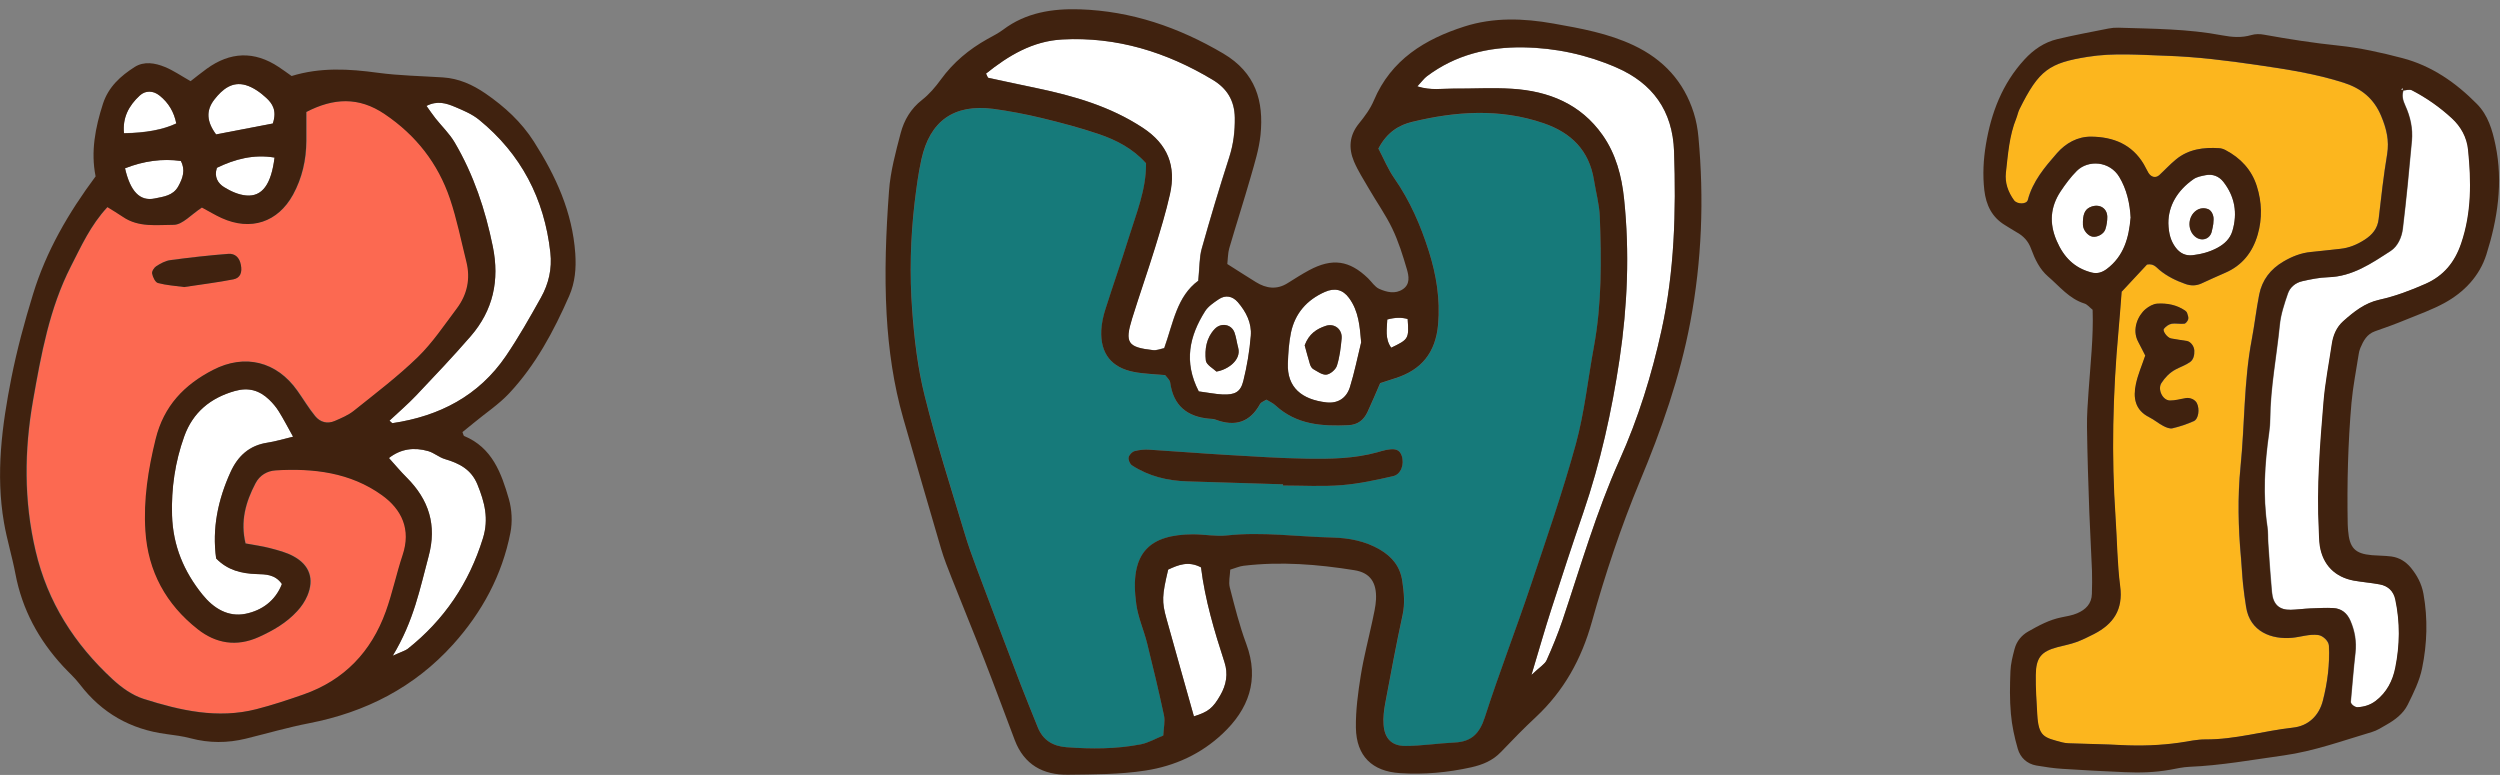<svg width="271" height="84" viewBox="0 0 271 84" fill="none" xmlns="http://www.w3.org/2000/svg">
<rect x="0" y="0" width="271" height="84" fill="#808080" stroke="none"/>
<g clip-path="url(#clip0_407_242)">
<path d="M21.91 22.48C22.7 22.9 23.36 23.31 24.07 23.63C27.2 25.04 30.15 24.1 31.8 21.09C32.78 19.29 33.23 17.32 33.24 15.27C33.24 14.27 33.24 13.27 33.24 12.13C36.15 10.62 38.9 10.44 41.75 12.37C45.13 14.66 47.5 17.7 48.81 21.52C49.57 23.74 50.02 26.06 50.59 28.35C51.06 30.21 50.68 31.93 49.54 33.45C48.19 35.24 46.93 37.14 45.34 38.69C43.17 40.79 40.75 42.63 38.39 44.52C37.79 45 37.04 45.3 36.33 45.62C35.51 45.98 34.73 45.75 34.2 45.1C33.5 44.23 32.92 43.26 32.27 42.35C30.03 39.18 26.58 38.31 23.13 40.09C20 41.7 17.79 43.99 16.91 47.58C16.1 50.88 15.58 54.15 15.8 57.54C16.09 61.95 18.05 65.5 21.46 68.19C23.42 69.74 25.67 70.14 28.1 69.04C29.66 68.33 31.09 67.5 32.25 66.24C32.7 65.75 33.09 65.17 33.35 64.57C34.12 62.77 33.61 61.25 31.86 60.3C31.09 59.88 30.2 59.65 29.34 59.42C28.48 59.19 27.6 59.08 26.65 58.9C26.06 56.49 26.67 54.4 27.73 52.38C28.19 51.5 29 51.04 29.91 50.98C34.01 50.73 38.01 51.21 41.44 53.67C43.6 55.22 44.61 57.39 43.68 60.16C43.01 62.18 42.57 64.28 41.86 66.27C40.29 70.63 37.37 73.72 32.94 75.27C31.25 75.86 29.54 76.43 27.81 76.87C23.62 77.94 19.56 77.01 15.6 75.75C14.37 75.36 13.19 74.52 12.23 73.62C8.11 69.81 5.2 65.28 3.89 59.71C2.61 54.25 2.66 48.82 3.62 43.36C4.5 38.39 5.39 33.42 7.72 28.86C8.83 26.68 9.84 24.42 11.68 22.44C12.27 22.81 12.83 23.14 13.36 23.5C15.06 24.67 17.05 24.37 18.88 24.36C19.81 24.36 20.74 23.26 21.95 22.47L21.91 22.48ZM19.94 31.11C21.82 30.83 23.58 30.61 25.31 30.27C26.07 30.12 26.27 29.51 26.11 28.7C25.96 27.92 25.48 27.45 24.75 27.51C22.65 27.68 20.55 27.91 18.46 28.19C17.93 28.26 17.41 28.55 16.95 28.84C16.71 28.99 16.45 29.41 16.49 29.64C16.57 30.02 16.83 30.59 17.12 30.67C18.06 30.92 19.05 30.98 19.93 31.1L19.94 31.11Z" fill="#FC6951"/>
<path d="M42.22 45.6C43.19 44.69 44.2 43.82 45.11 42.87C47.11 40.76 49.12 38.65 51.02 36.45C53.46 33.64 54.17 30.39 53.42 26.72C52.61 22.73 51.34 18.93 49.28 15.43C48.72 14.48 47.89 13.69 47.2 12.82C46.87 12.41 46.58 11.96 46.23 11.48C47.41 10.88 48.38 11.2 49.28 11.57C50.2 11.96 51.17 12.36 51.93 12.98C56.49 16.7 59.01 21.54 59.66 27.38C59.85 29.13 59.48 30.75 58.65 32.24C57.45 34.39 56.23 36.54 54.85 38.58C51.91 42.91 47.64 45.11 42.55 45.87C42.49 45.87 42.42 45.76 42.22 45.6Z" fill="white"/>
<path d="M31.77 47.33C30.69 47.59 29.85 47.85 28.99 47.98C27.02 48.27 25.78 49.42 24.99 51.17C23.62 54.18 22.98 57.3 23.43 60.53C24.7 61.82 26.18 62.16 27.79 62.22C28.77 62.26 29.81 62.23 30.56 63.3C29.86 65.12 28.38 66.18 26.62 66.53C24.73 66.91 23.15 65.94 21.95 64.45C19.93 61.94 18.75 59.14 18.65 55.86C18.56 52.9 18.98 50.06 19.97 47.3C20.91 44.68 22.82 43.12 25.48 42.37C26.94 41.96 28.13 42.31 29.17 43.31C29.57 43.69 29.94 44.13 30.23 44.6C30.74 45.42 31.19 46.29 31.77 47.33Z" fill="white"/>
<path d="M42.57 71.09C44.88 67.27 45.53 63.75 46.46 60.31C47.38 56.93 46.49 54.16 44.07 51.75C43.45 51.13 42.89 50.45 42.16 49.65C43.45 48.65 44.89 48.46 46.42 48.9C47.05 49.08 47.59 49.58 48.22 49.76C49.78 50.22 51.09 50.87 51.76 52.53C52.53 54.43 53.01 56.23 52.35 58.35C50.85 63.21 48.16 67.19 44.19 70.34C43.95 70.53 43.62 70.61 42.56 71.09H42.57Z" fill="white"/>
<path d="M29.57 13.39C27.52 13.78 25.48 14.18 23.43 14.57C22.41 13.2 22.31 11.99 23.25 10.78C24.11 9.69 25.18 8.79 26.66 9.23C27.47 9.47 28.24 10.02 28.87 10.61C29.51 11.2 30.06 11.96 29.58 13.39H29.57Z" fill="white"/>
<path d="M13.55 18.24C15.59 17.433 17.61 17.167 19.61 17.44C20.13 18.41 19.83 19.3 19.33 20.2C18.76 21.22 17.72 21.31 16.77 21.51C15.17 21.84 14.13 20.74 13.56 18.24H13.55Z" fill="white"/>
<path d="M23.51 18.19C25.45 17.25 27.5 16.7 29.76 17.08C29.4 20 28.42 21.34 26.69 21.19C25.86 21.12 25 20.73 24.28 20.28C23.64 19.88 23.18 19.18 23.51 18.2V18.19Z" fill="white"/>
<path d="M13.44 14.43C13.27 12.74 13.96 11.44 15.15 10.34C15.77 9.77 16.6 9.78 17.29 10.34C18.28 11.13 18.87 12.16 19.11 13.37C17.69 14.043 15.8 14.397 13.44 14.43Z" fill="white"/>
<path d="M10.36 19.1C9.83 16.46 10.32 13.85 11.16 11.25C11.76 9.41 13.08 8.23 14.6 7.26C15.61 6.62 16.8 6.82 17.85 7.25C18.77 7.62 19.6 8.2 20.66 8.8C21.2 8.38 21.79 7.9 22.4 7.46C24.95 5.61 27.56 5.5 30.21 7.26C30.67 7.56 31.11 7.89 31.61 8.24C34.73 7.28 37.83 7.46 40.97 7.89C43.29 8.2 45.65 8.24 48 8.39C49.73 8.5 51.22 9.17 52.65 10.15C54.71 11.57 56.51 13.22 57.86 15.33C60.24 19.05 62.05 22.98 62.36 27.48C62.47 29.09 62.34 30.61 61.7 32.08C60.03 35.89 58.07 39.56 55.21 42.62C54.08 43.83 52.65 44.77 51.36 45.84C50.94 46.19 50.52 46.53 50.13 46.84C50.23 47.09 50.25 47.24 50.31 47.26C53.36 48.52 54.35 51.29 55.16 54.09C55.49 55.23 55.56 56.57 55.33 57.74C54.43 62.35 52.25 66.37 49.12 69.85C44.92 74.51 39.63 77.21 33.5 78.4C31.19 78.85 28.93 79.51 26.65 80.07C24.65 80.56 22.66 80.56 20.66 80.03C19.8 79.8 18.9 79.69 18.01 79.57C14.15 79.06 11.03 77.29 8.66 74.19C8.12 73.48 7.44 72.88 6.83 72.22C4.19 69.36 2.4 66.06 1.67 62.2C1.32 60.33 0.75 58.51 0.43 56.64C-0.48 51.37 0.21 46.15 1.23 40.98C1.84 37.91 2.66 34.88 3.58 31.89C5 27.24 7.41 23.09 10.37 19.11L10.36 19.1ZM21.91 22.48C20.71 23.26 19.78 24.36 18.84 24.37C17.01 24.37 15.02 24.68 13.32 23.51C12.79 23.15 12.23 22.82 11.64 22.45C9.8 24.43 8.8 26.69 7.68 28.87C5.35 33.43 4.46 38.4 3.58 43.37C2.62 48.83 2.57 54.26 3.85 59.72C5.15 65.29 8.07 69.82 12.19 73.63C13.15 74.52 14.33 75.37 15.56 75.76C19.53 77.02 23.58 77.95 27.77 76.88C29.5 76.44 31.21 75.87 32.9 75.28C37.32 73.73 40.25 70.64 41.82 66.28C42.54 64.28 42.97 62.18 43.64 60.17C44.57 57.4 43.56 55.23 41.4 53.68C37.98 51.22 33.98 50.74 29.87 50.99C28.96 51.05 28.15 51.51 27.69 52.39C26.63 54.41 26.03 56.5 26.61 58.91C27.55 59.09 28.44 59.2 29.3 59.43C30.16 59.66 31.05 59.88 31.82 60.31C33.57 61.26 34.07 62.78 33.31 64.58C33.05 65.19 32.66 65.77 32.21 66.25C31.06 67.51 29.62 68.34 28.06 69.05C25.63 70.15 23.38 69.75 21.42 68.2C18.01 65.51 16.04 61.96 15.76 57.55C15.54 54.16 16.06 50.89 16.87 47.59C17.76 43.99 19.97 41.71 23.09 40.1C26.54 38.32 30 39.19 32.23 42.36C32.88 43.27 33.45 44.25 34.16 45.11C34.69 45.76 35.47 45.99 36.29 45.63C37 45.32 37.75 45.01 38.35 44.53C40.71 42.64 43.14 40.8 45.3 38.7C46.89 37.15 48.15 35.25 49.5 33.46C50.64 31.95 51.02 30.23 50.55 28.36C49.98 26.08 49.52 23.75 48.77 21.53C47.47 17.71 45.1 14.67 41.71 12.38C38.87 10.45 36.12 10.63 33.2 12.14C33.2 13.27 33.2 14.27 33.2 15.28C33.19 17.34 32.74 19.31 31.76 21.1C30.11 24.11 27.16 25.06 24.03 23.64C23.32 23.32 22.66 22.91 21.87 22.49L21.91 22.48ZM42.22 45.6C42.41 45.76 42.49 45.88 42.55 45.87C47.64 45.11 51.9 42.91 54.85 38.58C56.23 36.55 57.45 34.39 58.65 32.24C59.48 30.75 59.86 29.13 59.66 27.38C59.01 21.54 56.49 16.7 51.93 12.98C51.17 12.36 50.2 11.96 49.28 11.57C48.38 11.19 47.41 10.88 46.23 11.48C46.58 11.97 46.88 12.41 47.2 12.82C47.89 13.69 48.72 14.48 49.28 15.43C51.34 18.93 52.61 22.74 53.42 26.72C54.17 30.39 53.45 33.64 51.02 36.45C49.11 38.65 47.11 40.76 45.11 42.87C44.2 43.83 43.19 44.69 42.22 45.6ZM31.77 47.34C31.19 46.3 30.74 45.43 30.23 44.61C29.94 44.14 29.57 43.7 29.17 43.32C28.13 42.32 26.95 41.97 25.48 42.38C22.81 43.13 20.91 44.7 19.97 47.31C18.98 50.07 18.56 52.92 18.65 55.87C18.75 59.16 19.93 61.96 21.95 64.46C23.15 65.95 24.73 66.92 26.62 66.54C28.38 66.18 29.86 65.13 30.56 63.31C29.81 62.24 28.78 62.26 27.79 62.23C26.18 62.17 24.69 61.83 23.43 60.54C22.98 57.31 23.62 54.19 24.99 51.18C25.78 49.44 27.03 48.29 28.99 47.99C29.85 47.86 30.7 47.6 31.77 47.34ZM42.56 71.09C43.61 70.61 43.94 70.53 44.19 70.34C48.16 67.19 50.84 63.21 52.35 58.35C53.01 56.23 52.53 54.43 51.76 52.53C51.09 50.88 49.78 50.22 48.22 49.76C47.59 49.57 47.05 49.08 46.42 48.9C44.89 48.46 43.45 48.64 42.16 49.65C42.89 50.46 43.45 51.14 44.07 51.75C46.49 54.16 47.38 56.93 46.46 60.31C45.53 63.75 44.88 67.27 42.57 71.09H42.56ZM29.57 13.39C30.05 11.96 29.5 11.2 28.86 10.61C28.23 10.03 27.46 9.47 26.65 9.23C25.16 8.79 24.1 9.68 23.24 10.78C22.3 11.98 22.4 13.19 23.42 14.57C25.48 14.17 27.52 13.78 29.56 13.39H29.57ZM13.55 18.25C14.12 20.75 15.16 21.85 16.76 21.52C17.71 21.32 18.75 21.23 19.32 20.21C19.82 19.31 20.12 18.42 19.6 17.45C17.6 17.177 15.58 17.443 13.54 18.25H13.55ZM23.51 18.2C23.18 19.19 23.64 19.88 24.28 20.28C25 20.73 25.86 21.12 26.69 21.19C28.42 21.34 29.4 20 29.76 17.08C27.5 16.7 25.45 17.25 23.51 18.19V18.2ZM13.44 14.45C15.793 14.417 17.683 14.063 19.11 13.39C18.87 12.17 18.29 11.15 17.29 10.36C16.6 9.81 15.77 9.79 15.15 10.36C13.96 11.46 13.27 12.76 13.44 14.45Z" fill="#40220F"/>
<path d="M19.93 31.11C19.05 30.99 18.06 30.93 17.12 30.68C16.83 30.6 16.56 30.04 16.49 29.65C16.44 29.41 16.71 29 16.95 28.85C17.41 28.56 17.93 28.27 18.46 28.2C20.55 27.92 22.65 27.68 24.75 27.52C25.49 27.46 25.96 27.93 26.11 28.71C26.27 29.51 26.06 30.13 25.31 30.28C23.58 30.62 21.82 30.83 19.94 31.12L19.93 31.11Z" fill="#40220F"/>
</g>
<g clip-path="url(#clip1_407_242)">
<path d="M149.43 16.11C150.37 14.3 151.71 13.55 153.09 13.22C157.82 12.07 162.59 11.74 167.32 13.36C170.33 14.39 172.27 16.33 172.8 19.54C173.02 20.86 173.38 22.18 173.43 23.51C173.61 28.22 173.65 32.92 172.79 37.59C172.14 41.11 171.77 44.71 170.83 48.15C169.41 53.33 167.65 58.42 165.93 63.51C164.32 68.29 162.5 72.99 160.96 77.78C160.39 79.54 159.5 80.42 157.68 80.5C155.9 80.58 154.12 80.87 152.34 80.87C150.85 80.87 150.09 80.04 149.99 78.56C149.94 77.79 150.03 76.99 150.17 76.23C150.77 73.04 151.36 69.84 152.05 66.67C152.32 65.42 152.21 64.25 152.02 63.02C151.78 61.42 150.92 60.37 149.6 59.59C148.01 58.66 146.25 58.32 144.44 58.28C140.63 58.19 136.84 57.64 133.02 58.05C131.81 58.18 130.56 57.92 129.33 57.93C124.69 57.96 122.38 59.81 123.19 65.55C123.39 66.98 124.01 68.34 124.36 69.75C125.01 72.35 125.63 74.96 126.19 77.58C126.32 78.21 126.15 78.9 126.11 79.74C125.28 80.07 124.49 80.54 123.65 80.7C121 81.2 118.31 81.21 115.62 81.01C114.15 80.9 113.06 80.26 112.5 78.84C111.88 77.28 111.23 75.73 110.63 74.16C109.03 69.98 107.44 65.79 105.87 61.59C105.4 60.33 104.94 59.07 104.56 57.78C103.09 52.84 101.5 47.93 100.25 42.94C99.5 39.92 99.13 36.77 98.89 33.66C98.6 29.75 98.7 25.82 99.16 21.92C99.34 20.37 99.55 18.8 99.89 17.28C100.81 13.1 103.43 11.25 107.68 11.81C109.45 12.04 111.22 12.39 112.96 12.81C115.03 13.31 117.09 13.86 119.11 14.54C121.02 15.18 122.82 16.1 124.24 17.71C124.27 20.61 123.16 23.21 122.34 25.86C121.55 28.43 120.65 30.96 119.84 33.52C119.61 34.26 119.43 35.05 119.39 35.82C119.28 38.32 120.48 39.86 122.94 40.33C124.03 40.54 125.16 40.56 126.31 40.67C126.5 40.94 126.82 41.19 126.86 41.47C127.2 43.98 128.69 45.2 131.13 45.4C131.35 45.42 131.59 45.43 131.79 45.5C133.89 46.29 135.51 45.8 136.61 43.78C136.7 43.61 136.97 43.54 137.29 43.33C137.58 43.51 137.98 43.69 138.29 43.97C140.55 46.05 143.31 46.22 146.17 46.1C147.19 46.06 147.84 45.52 148.25 44.66C148.72 43.65 149.15 42.62 149.62 41.54C150.18 41.36 150.7 41.18 151.22 41.02C154.11 40.11 155.63 38.21 155.9 35.18C156.14 32.46 155.71 29.8 154.89 27.23C154 24.45 152.85 21.78 151.17 19.36C150.48 18.36 150.01 17.21 149.43 16.12V16.11ZM139.08 52.5C139.08 52.5 139.08 52.59 139.08 52.63C141.2 52.63 143.33 52.76 145.44 52.59C147.32 52.44 149.18 52.03 151.03 51.61C151.87 51.42 152.25 50.31 151.94 49.39C151.65 48.55 150.94 48.66 150.27 48.77C149.94 48.82 149.62 48.94 149.3 49.03C146.79 49.71 144.22 49.76 141.66 49.72C138.76 49.67 135.86 49.48 132.96 49.31C130.18 49.15 127.41 48.92 124.63 48.75C124.09 48.72 123.51 48.75 122.99 48.9C122.72 48.97 122.4 49.32 122.34 49.59C122.29 49.85 122.48 50.29 122.7 50.44C124.53 51.62 126.57 52.11 128.73 52.18C132.18 52.28 135.63 52.4 139.08 52.5Z" fill="#167A7A"/>
<path d="M166.01 73.17C166.87 70.31 167.47 68.19 168.15 66.09C169.28 62.58 170.43 59.07 171.63 55.57C173.49 50.15 174.72 44.61 175.56 38.94C176.42 33.14 176.66 27.38 176.05 21.57C175.79 19.11 175.17 16.72 173.72 14.65C171.34 11.27 167.88 9.88 163.91 9.63C161.79 9.5 159.66 9.63 157.53 9.61C156.35 9.6 155.14 9.84 153.64 9.37C154.12 8.85 154.36 8.51 154.68 8.27C157.77 5.95 161.32 5.09 165.1 5.14C168.61 5.19 172.01 5.92 175.21 7.32C179.13 9.02 181.32 11.99 181.47 16.43C181.69 22.94 181.52 29.41 180.11 35.81C179.05 40.64 177.59 45.35 175.57 49.85C173.04 55.49 171.34 61.4 169.38 67.24C168.88 68.71 168.29 70.16 167.65 71.58C167.46 72.01 166.94 72.29 166 73.18L166.01 73.17Z" fill="white"/>
<path d="M129.9 30.41C127.56 32.11 127.17 35 126.19 37.73C125.81 37.8 125.38 37.99 124.98 37.95C122.22 37.64 121.89 37.15 122.71 34.51C123.5 31.95 124.39 29.42 125.19 26.85C125.78 24.93 126.37 23 126.81 21.04C127.5 18 126.58 15.63 123.87 13.85C120.33 11.52 116.4 10.4 112.33 9.54C110.59 9.18 108.86 8.81 107.12 8.43C107.05 8.41 107.01 8.24 106.87 7.97C109.3 6.02 111.92 4.44 115.15 4.27C121.03 3.95 126.41 5.63 131.42 8.63C132.98 9.56 133.81 10.87 133.84 12.75C133.86 14.22 133.7 15.62 133.24 17.03C132.18 20.32 131.19 23.64 130.25 26.97C129.99 27.9 130.03 28.92 129.88 30.4L129.9 30.41Z" fill="white"/>
<path d="M126.63 61.75C127.71 61.25 128.81 60.78 130.19 61.51C130.63 65.02 131.64 68.43 132.74 71.81C133.14 73.04 132.94 74.23 132.29 75.36C131.49 76.76 130.99 77.17 129.42 77.66C128.43 74.14 127.43 70.62 126.45 67.09C125.93 65.21 125.97 64.56 126.63 61.75Z" fill="white"/>
<path d="M147.55 37.14C147.15 38.75 146.83 40.38 146.34 41.96C145.96 43.18 145 43.77 143.78 43.62C141.14 43.31 139.51 42.02 139.61 39.39C139.65 38.28 139.72 37.16 139.94 36.08C140.38 33.98 141.65 32.51 143.63 31.64C144.68 31.17 145.57 31.37 146.25 32.31C147.3 33.75 147.41 35.4 147.56 37.14H147.55ZM141.43 37.41C141.58 37.97 141.77 38.72 142 39.45C142.06 39.65 142.19 39.9 142.36 40C142.82 40.26 143.35 40.66 143.8 40.6C144.22 40.55 144.8 40.05 144.93 39.63C145.23 38.69 145.34 37.68 145.44 36.69C145.53 35.67 144.64 35 143.71 35.32C142.73 35.65 141.91 36.17 141.44 37.41H141.43Z" fill="white"/>
<path d="M129.96 42.43C128.29 39.21 128.96 36.41 130.64 33.74C130.98 33.2 131.57 32.8 132.12 32.44C132.85 31.94 133.62 32.09 134.2 32.76C135.1 33.81 135.71 35.03 135.6 36.4C135.46 38.05 135.18 39.7 134.79 41.3C134.49 42.51 133.87 42.82 132.52 42.76C131.75 42.72 130.99 42.57 129.98 42.43H129.96ZM131.86 40.27C133.1 40.07 134.57 39.01 134.22 37.69C134.07 37.15 134.01 36.59 133.83 36.07C133.51 35.14 132.37 34.93 131.68 35.65C130.76 36.61 130.59 37.86 130.71 39.06C130.76 39.54 131.53 39.94 131.86 40.27Z" fill="white"/>
<path d="M150.8 37.69C150.11 36.71 150.35 35.65 150.38 34.64C151.213 34.413 151.95 34.397 152.59 34.59C152.74 36.73 152.71 36.79 150.8 37.7V37.69Z" fill="white"/>
<path d="M133.04 28.62C134.27 29.4 135.2 30 136.14 30.58C137.27 31.28 138.42 31.43 139.6 30.68C140.36 30.2 141.12 29.72 141.91 29.29C144.42 27.95 146.27 28.21 148.3 30.17C148.7 30.56 149.03 31.1 149.5 31.31C150.31 31.67 151.24 31.91 152.07 31.35C152.88 30.81 152.72 29.92 152.51 29.2C152.07 27.7 151.6 26.19 150.93 24.79C150.21 23.28 149.22 21.9 148.38 20.44C147.82 19.47 147.2 18.52 146.77 17.5C146.17 16.07 146.26 14.69 147.3 13.4C147.93 12.63 148.55 11.79 148.93 10.88C150.8 6.46 154.47 4.24 158.75 2.87C161.89 1.87 165.11 1.97 168.38 2.55C171.37 3.08 174.33 3.61 177.1 4.92C180.31 6.44 182.53 8.84 183.6 12.23C183.87 13.07 184.03 13.97 184.11 14.85C184.73 21.58 184.48 28.25 183.23 34.91C182.1 40.91 180.09 46.6 177.76 52.18C175.69 57.16 174 62.26 172.55 67.44C171.43 71.45 169.53 74.88 166.5 77.72C165.19 78.94 163.94 80.22 162.7 81.52C161.8 82.46 160.71 82.9 159.47 83.18C156.93 83.74 154.37 83.98 151.78 83.81C148.74 83.62 147.03 81.96 146.98 78.89C146.95 77 147.21 75.09 147.51 73.21C147.83 71.22 148.35 69.26 148.77 67.29C148.93 66.52 149.12 65.75 149.16 64.98C149.24 63.2 148.58 62.09 146.82 61.81C142.85 61.17 138.83 60.85 134.8 61.33C134.37 61.38 133.95 61.57 133.36 61.75C133.33 62.4 133.16 63.08 133.31 63.68C133.84 65.74 134.36 67.82 135.1 69.81C136.55 73.71 135.33 76.91 132.52 79.54C130.2 81.72 127.37 83.04 124.15 83.53C121.36 83.96 118.57 83.94 115.78 83.98C113.07 84.02 111.01 82.89 110 80.23C108.89 77.3 107.81 74.36 106.67 71.44C105.53 68.52 104.33 65.62 103.18 62.7C102.77 61.66 102.35 60.62 102.03 59.54C100.64 54.81 99.27 50.08 97.91 45.34C96.86 41.67 96.33 37.93 96.11 34.1C95.86 29.61 96.04 25.15 96.37 20.69C96.52 18.59 97.09 16.5 97.63 14.44C98 13.03 98.73 11.78 99.95 10.83C100.73 10.22 101.4 9.43 101.99 8.62C103.34 6.76 105.04 5.35 107.02 4.24C107.61 3.91 108.22 3.61 108.75 3.21C111.22 1.35 114.1 0.92 117.03 1.01C122.63 1.19 127.76 2.95 132.6 5.8C136.12 7.88 137.01 10.95 136.64 14.63C136.48 16.17 136 17.69 135.57 19.2C134.83 21.78 134 24.34 133.25 26.92C133.1 27.44 133.11 28.02 133.04 28.62ZM149.42 16.11C149.99 17.19 150.46 18.35 151.16 19.35C152.84 21.77 154 24.44 154.88 27.22C155.7 29.79 156.13 32.45 155.89 35.17C155.62 38.21 154.1 40.11 151.21 41.01C150.69 41.17 150.17 41.35 149.61 41.53C149.14 42.61 148.71 43.64 148.24 44.65C147.83 45.52 147.19 46.05 146.16 46.09C143.3 46.22 140.55 46.04 138.28 43.96C137.98 43.68 137.58 43.51 137.28 43.32C136.95 43.53 136.69 43.61 136.6 43.77C135.5 45.79 133.88 46.28 131.78 45.49C131.57 45.41 131.34 45.4 131.12 45.39C128.68 45.18 127.19 43.97 126.85 41.46C126.81 41.18 126.5 40.93 126.3 40.66C125.15 40.55 124.02 40.53 122.93 40.32C120.47 39.85 119.27 38.31 119.38 35.81C119.42 35.04 119.59 34.25 119.83 33.51C120.64 30.95 121.54 28.41 122.33 25.85C123.15 23.19 124.26 20.59 124.23 17.7C122.81 16.1 121.01 15.18 119.1 14.53C117.09 13.85 115.02 13.3 112.95 12.8C111.21 12.38 109.44 12.04 107.67 11.8C103.42 11.25 100.8 13.1 99.88 17.27C99.54 18.8 99.34 20.36 99.15 21.91C98.69 25.81 98.59 29.75 98.88 33.65C99.11 36.76 99.48 39.91 100.24 42.93C101.48 47.93 103.07 52.84 104.55 57.77C104.93 59.06 105.39 60.32 105.86 61.58C107.43 65.77 109.02 69.96 110.62 74.15C111.22 75.72 111.87 77.27 112.49 78.83C113.05 80.24 114.14 80.89 115.61 81C118.3 81.2 120.99 81.2 123.64 80.69C124.48 80.53 125.27 80.06 126.1 79.73C126.14 78.89 126.31 78.2 126.18 77.57C125.62 74.95 125 72.34 124.35 69.74C124 68.33 123.38 66.96 123.18 65.54C122.37 59.81 124.68 57.95 129.32 57.92C130.55 57.92 131.8 58.17 133.01 58.04C136.83 57.63 140.63 58.18 144.43 58.27C146.23 58.31 148 58.65 149.59 59.58C150.91 60.36 151.78 61.41 152.01 63.01C152.19 64.24 152.31 65.42 152.04 66.66C151.35 69.83 150.76 73.03 150.16 76.22C150.02 76.98 149.92 77.78 149.98 78.55C150.08 80.03 150.84 80.86 152.33 80.86C154.11 80.86 155.89 80.57 157.67 80.49C159.49 80.41 160.38 79.53 160.95 77.77C162.49 72.98 164.32 68.27 165.92 63.5C167.63 58.41 169.4 53.32 170.82 48.14C171.76 44.7 172.13 41.1 172.78 37.58C173.64 32.92 173.6 28.21 173.42 23.5C173.37 22.17 173 20.85 172.79 19.53C172.27 16.31 170.33 14.38 167.31 13.35C162.58 11.73 157.81 12.06 153.08 13.21C151.7 13.54 150.37 14.29 149.42 16.1V16.11ZM166 73.17C166.94 72.28 167.45 72 167.65 71.57C168.29 70.15 168.88 68.7 169.38 67.23C171.34 61.4 173.04 55.48 175.57 49.84C177.59 45.34 179.05 40.63 180.11 35.8C181.52 29.4 181.69 22.94 181.47 16.42C181.32 11.98 179.13 9.01 175.21 7.31C172.01 5.92 168.6 5.18 165.1 5.13C161.31 5.08 157.77 5.94 154.68 8.26C154.36 8.5 154.13 8.84 153.64 9.36C155.14 9.83 156.35 9.59 157.53 9.6C159.66 9.62 161.79 9.48 163.91 9.62C167.88 9.87 171.34 11.26 173.72 14.64C175.17 16.7 175.8 19.1 176.05 21.56C176.66 27.36 176.42 33.13 175.56 38.93C174.71 44.6 173.48 50.14 171.63 55.56C170.43 59.05 169.28 62.56 168.15 66.08C167.47 68.18 166.87 70.3 166.01 73.16L166 73.17ZM129.9 30.41C130.05 28.94 130.01 27.92 130.27 26.98C131.2 23.65 132.2 20.33 133.26 17.04C133.71 15.63 133.88 14.23 133.86 12.76C133.83 10.88 133 9.57 131.44 8.64C126.43 5.64 121.05 3.97 115.17 4.28C111.94 4.45 109.32 6.03 106.89 7.98C107.03 8.25 107.07 8.42 107.14 8.44C108.87 8.82 110.61 9.19 112.35 9.55C116.41 10.4 120.35 11.53 123.89 13.86C126.6 15.64 127.51 18.01 126.83 21.05C126.39 23.01 125.8 24.94 125.21 26.86C124.42 29.42 123.53 31.95 122.73 34.52C121.91 37.17 122.24 37.65 125 37.96C125.4 38.01 125.83 37.82 126.21 37.74C127.19 35 127.58 32.12 129.92 30.42L129.9 30.41ZM126.63 61.74C125.96 64.55 125.92 65.21 126.45 67.08C127.43 70.61 128.43 74.13 129.42 77.65C130.99 77.16 131.49 76.75 132.29 75.35C132.94 74.22 133.14 73.03 132.74 71.8C131.64 68.42 130.62 65.01 130.19 61.5C128.82 60.77 127.71 61.24 126.63 61.74ZM147.55 37.14C147.4 35.4 147.29 33.74 146.24 32.31C145.56 31.37 144.67 31.18 143.62 31.64C141.65 32.51 140.37 33.98 139.93 36.08C139.71 37.16 139.64 38.28 139.6 39.39C139.5 42.02 141.13 43.31 143.77 43.62C144.99 43.76 145.95 43.18 146.33 41.96C146.82 40.38 147.15 38.75 147.54 37.14H147.55ZM129.96 42.43C130.97 42.56 131.74 42.72 132.5 42.76C133.85 42.82 134.47 42.51 134.77 41.3C135.17 39.7 135.45 38.05 135.58 36.4C135.7 35.03 135.08 33.8 134.18 32.76C133.6 32.09 132.84 31.94 132.1 32.44C131.56 32.81 130.96 33.21 130.62 33.74C128.94 36.41 128.28 39.21 129.94 42.43H129.96ZM150.8 37.69C152.7 36.78 152.74 36.72 152.59 34.58C151.957 34.387 151.22 34.403 150.38 34.63C150.35 35.65 150.11 36.71 150.8 37.68V37.69Z" fill="#40220F"/>
<path d="M139.08 52.5C135.63 52.39 132.18 52.28 128.73 52.18C126.57 52.12 124.53 51.63 122.7 50.44C122.48 50.29 122.29 49.85 122.34 49.59C122.39 49.32 122.72 48.97 122.99 48.9C123.51 48.76 124.09 48.71 124.63 48.75C127.41 48.92 130.18 49.15 132.96 49.31C135.86 49.48 138.76 49.67 141.66 49.72C144.22 49.76 146.8 49.72 149.3 49.03C149.62 48.94 149.94 48.83 150.27 48.77C150.94 48.66 151.65 48.55 151.94 49.39C152.26 50.31 151.87 51.42 151.03 51.61C149.19 52.03 147.32 52.44 145.44 52.59C143.33 52.76 141.2 52.63 139.08 52.63C139.08 52.59 139.08 52.54 139.08 52.5Z" fill="#40220F"/>
<path d="M141.43 37.42C141.9 36.18 142.72 35.66 143.7 35.33C144.63 35.01 145.52 35.69 145.43 36.7C145.34 37.69 145.22 38.7 144.92 39.64C144.79 40.06 144.21 40.56 143.79 40.61C143.34 40.67 142.81 40.27 142.35 40.01C142.18 39.91 142.05 39.67 141.99 39.46C141.77 38.73 141.58 37.98 141.42 37.42H141.43Z" fill="#40220F"/>
<path d="M131.86 40.28C131.52 39.95 130.76 39.55 130.71 39.07C130.58 37.87 130.76 36.63 131.68 35.66C132.37 34.94 133.51 35.14 133.83 36.08C134.01 36.6 134.07 37.16 134.22 37.7C134.58 39.02 133.1 40.08 131.86 40.28Z" fill="#40220F"/>
<path d="M229.991 31.612C231.061 30.462 231.941 29.522 232.721 28.682C233.451 28.552 233.731 28.992 234.071 29.272C234.901 29.962 235.851 30.422 236.861 30.782C237.441 30.992 238.011 31.002 238.581 30.752C239.441 30.372 240.301 29.962 241.161 29.592C243.051 28.802 244.171 27.342 244.721 25.432C245.231 23.682 245.171 21.912 244.621 20.182C244.061 18.412 242.861 17.132 241.221 16.272C241.021 16.162 240.771 16.092 240.541 16.072C238.851 15.962 237.221 16.172 235.861 17.292C235.221 17.812 234.661 18.432 234.051 18.992C233.681 19.342 233.171 19.232 232.871 18.742C232.691 18.442 232.541 18.112 232.371 17.812C231.091 15.652 229.071 14.852 226.691 14.822C225.191 14.802 223.921 15.522 222.961 16.612C221.641 18.122 220.331 19.662 219.801 21.682C219.671 22.182 218.631 22.162 218.301 21.712C217.651 20.822 217.301 19.822 217.421 18.732C217.641 16.742 217.771 14.722 218.551 12.832C218.681 12.502 218.741 12.142 218.901 11.832C221.001 7.602 222.101 6.832 226.321 6.162C229.141 5.722 231.981 5.962 234.811 6.052C238.121 6.162 241.411 6.572 244.681 7.052C247.821 7.512 250.981 7.992 254.041 8.972C256.001 9.602 257.341 10.712 258.111 12.592C258.661 13.922 258.991 15.242 258.751 16.722C258.361 19.052 258.111 21.402 257.831 23.752C257.711 24.792 257.141 25.462 256.301 26.002C255.491 26.522 254.631 26.882 253.671 26.982C252.611 27.092 251.561 27.222 250.501 27.322C249.421 27.422 248.451 27.812 247.521 28.352C246.101 29.182 245.191 30.362 244.881 31.952C244.561 33.572 244.381 35.222 244.071 36.842C243.211 41.382 243.321 46.012 242.861 50.592C242.531 53.872 242.611 57.202 242.911 60.502C242.991 61.442 243.031 62.392 243.131 63.332C243.211 64.152 243.331 64.972 243.461 65.792C243.871 68.492 246.231 69.352 248.471 69.142C249.401 69.052 250.311 68.722 251.271 68.842C251.781 68.902 252.411 69.492 252.441 70.002C252.541 72.022 252.291 74.022 251.781 75.972C251.361 77.592 250.211 78.702 248.551 78.882C245.381 79.232 242.291 80.182 239.071 80.162C238.131 80.162 237.191 80.382 236.261 80.512C234.151 80.822 232.031 80.892 229.891 80.772C228.241 80.682 226.581 80.662 224.931 80.602C224.461 80.582 223.981 80.602 223.531 80.482C221.561 79.952 220.961 79.912 220.821 77.442C220.741 76.022 220.641 74.612 220.661 73.192C220.681 71.302 221.251 70.632 223.001 70.162C223.681 69.982 224.391 69.852 225.051 69.612C225.711 69.372 226.351 69.062 226.981 68.732C229.081 67.652 230.141 66.092 229.811 63.572C229.491 61.112 229.481 58.622 229.311 56.142C228.841 49.402 229.011 42.672 229.621 35.952C229.751 34.542 229.851 33.132 229.971 31.612H229.991ZM232.551 38.562C232.191 39.632 231.761 40.612 231.541 41.642C231.221 43.122 231.431 44.472 233.001 45.252C233.521 45.512 233.981 45.912 234.501 46.182C234.801 46.342 235.201 46.512 235.501 46.442C236.291 46.252 237.071 45.992 237.821 45.662C238.331 45.442 238.461 44.352 238.151 43.722C237.961 43.342 237.441 43.102 236.951 43.172C236.381 43.262 235.801 43.442 235.231 43.432C234.421 43.412 233.871 42.212 234.301 41.542C234.691 40.932 235.181 40.422 235.811 40.082C236.321 39.802 236.901 39.612 237.381 39.282C237.791 39.002 237.901 38.512 237.871 38.022C237.851 37.552 237.481 37.062 237.081 36.982C236.501 36.872 235.911 36.812 235.341 36.702C234.921 36.612 234.391 35.882 234.581 35.652C234.781 35.402 235.101 35.172 235.401 35.112C235.851 35.032 236.331 35.152 236.791 35.102C236.961 35.082 237.161 34.802 237.211 34.612C237.261 34.412 237.161 34.172 237.091 33.952C237.061 33.852 236.961 33.742 236.871 33.682C235.961 33.062 234.911 32.872 233.851 32.932C233.421 32.962 232.941 33.232 232.591 33.522C231.781 34.192 231.071 35.712 231.781 37.052C232.051 37.572 232.311 38.102 232.561 38.572L232.551 38.562Z" fill="#FCB61E"/>
<path d="M260.461 9.822C260.801 9.802 261.211 9.652 261.471 9.782C263.051 10.592 264.511 11.612 265.811 12.822C266.801 13.732 267.431 14.882 267.571 16.222C267.931 19.652 267.961 23.052 266.821 26.392C266.131 28.422 264.941 29.892 262.971 30.762C261.341 31.482 259.681 32.112 257.951 32.492C256.371 32.842 255.191 33.792 254.041 34.812C253.311 35.462 252.941 36.342 252.801 37.302C252.491 39.402 252.071 41.502 251.901 43.612C251.521 48.202 251.151 52.792 251.391 57.402C251.421 57.992 251.411 58.592 251.501 59.172C251.831 61.242 253.141 62.562 255.201 62.942C256.131 63.112 257.081 63.182 258.011 63.352C258.901 63.522 259.491 64.092 259.681 64.982C260.201 67.442 260.171 69.922 259.681 72.382C259.391 73.792 258.751 75.052 257.561 75.972C256.971 76.422 256.311 76.622 255.591 76.662C255.291 76.682 254.821 76.332 254.851 76.062C255.011 74.292 255.151 72.532 255.351 70.772C255.491 69.562 255.301 68.422 254.821 67.312C254.461 66.482 253.851 65.962 252.951 65.912C252.131 65.872 251.301 65.912 250.471 65.952C249.761 65.982 249.061 66.082 248.351 66.102C247.091 66.132 246.421 65.522 246.301 64.182C246.141 62.422 246.031 60.652 245.901 58.882C245.861 58.292 245.901 57.692 245.811 57.112C245.301 53.682 245.511 50.272 246.001 46.872C246.071 46.402 246.111 45.932 246.111 45.462C246.131 42.022 246.811 38.652 247.151 35.242C247.261 34.082 247.651 32.932 248.031 31.822C248.261 31.132 248.861 30.642 249.591 30.482C250.511 30.272 251.451 30.082 252.391 30.052C255.021 29.972 257.081 28.552 259.161 27.212C259.951 26.702 260.371 25.722 260.491 24.782C260.871 21.612 261.181 18.432 261.471 15.252C261.591 13.932 261.311 12.662 260.761 11.452C260.511 10.912 260.341 10.342 260.581 9.742L260.501 9.822H260.461Z" fill="white"/>
<path d="M230.961 23.642C230.771 25.772 230.231 27.792 228.361 29.182C227.861 29.552 227.341 29.712 226.711 29.542C224.851 29.052 223.701 27.872 222.951 26.112C222.121 24.192 222.261 22.432 223.381 20.742C223.901 19.962 224.471 19.192 225.131 18.532C226.351 17.322 228.681 17.442 229.741 19.192C230.531 20.502 230.891 22.032 230.971 23.642H230.961ZM225.791 23.952C225.791 23.952 225.791 24.162 225.791 24.392C225.821 24.952 226.311 25.552 226.811 25.652C227.321 25.752 228.041 25.392 228.221 24.852C228.361 24.422 228.441 23.952 228.431 23.502C228.411 22.572 227.621 22.092 226.731 22.392C226.091 22.612 225.831 23.062 225.791 23.952Z" fill="white"/>
<path d="M235.051 24.202C235.041 22.342 236.011 20.662 237.771 19.432C238.141 19.172 238.641 19.082 239.101 18.992C239.861 18.842 240.541 19.122 241.001 19.702C242.251 21.292 242.571 23.112 241.991 25.052C241.741 25.882 241.141 26.452 240.381 26.862C239.531 27.312 238.621 27.562 237.681 27.672C236.911 27.762 236.301 27.452 235.841 26.842C235.331 26.162 235.081 25.382 235.051 24.202ZM239.921 24.272C239.931 24.032 239.941 23.922 239.951 23.802C239.971 23.302 239.701 22.812 239.351 22.682C238.891 22.512 238.421 22.572 238.051 22.852C237.191 23.482 237.101 24.822 237.841 25.562C238.501 26.232 239.501 26.022 239.741 25.162C239.831 24.832 239.881 24.492 239.921 24.282V24.272Z" fill="white"/>
<path d="M260.541 9.742C260.451 9.742 260.371 9.742 260.281 9.742C260.431 9.482 260.491 9.502 260.461 9.822L260.541 9.742Z" fill="white"/>
<path d="M226.831 33.572C226.501 33.312 226.261 32.992 225.951 32.902C224.291 32.382 223.251 31.032 222.011 29.972C221.101 29.192 220.581 28.092 220.171 26.972C219.871 26.142 219.341 25.572 218.581 25.162C218.171 24.932 217.781 24.662 217.371 24.422C215.931 23.562 215.291 22.242 215.101 20.622C214.911 18.962 215.001 17.292 215.271 15.672C215.841 12.242 217.041 9.072 219.451 6.452C220.441 5.372 221.601 4.582 223.011 4.242C224.851 3.802 226.711 3.462 228.561 3.092C228.911 3.022 229.271 2.992 229.621 3.002C233.391 3.122 237.171 3.122 240.891 3.832C241.961 4.032 242.981 4.112 244.041 3.802C244.471 3.672 244.981 3.672 245.431 3.762C248.101 4.242 250.771 4.662 253.481 4.942C255.821 5.182 258.151 5.702 260.431 6.302C263.591 7.132 266.211 8.952 268.491 11.262C269.711 12.492 270.171 14.092 270.511 15.722C271.351 19.772 270.741 23.742 269.521 27.602C268.781 29.922 267.121 31.672 264.981 32.842C263.641 33.572 262.181 34.092 260.761 34.672C259.671 35.122 258.561 35.522 257.441 35.912C256.571 36.222 256.191 36.942 255.861 37.722C255.771 37.942 255.711 38.172 255.681 38.402C255.411 40.152 255.061 41.892 254.901 43.662C254.521 48.022 254.411 52.392 254.491 56.772C254.491 57.012 254.521 57.242 254.531 57.482C254.681 59.392 255.271 60.022 257.111 60.182C257.821 60.242 258.531 60.232 259.231 60.322C260.081 60.442 260.781 60.872 261.331 61.532C262.011 62.362 262.501 63.272 262.701 64.362C263.191 67.082 263.101 69.792 262.551 72.462C262.271 73.822 261.621 75.132 260.991 76.402C260.511 77.362 259.631 78.032 258.691 78.562C258.181 78.852 257.671 79.192 257.111 79.352C253.941 80.292 250.831 81.432 247.531 81.892C244.141 82.362 240.761 82.982 237.331 83.122C236.631 83.152 235.931 83.312 235.231 83.442C233.591 83.732 231.941 83.782 230.281 83.702C228.041 83.602 225.791 83.492 223.551 83.342C222.611 83.282 221.671 83.142 220.741 82.982C219.721 82.802 219.011 82.132 218.731 81.182C218.371 79.942 218.091 78.652 217.981 77.372C217.841 75.842 217.871 74.302 217.931 72.762C217.961 71.952 218.171 71.132 218.381 70.342C218.601 69.512 219.131 68.862 219.881 68.442C221.011 67.802 222.151 67.182 223.451 66.922C224.031 66.802 224.621 66.712 225.161 66.482C226.081 66.092 226.741 65.452 226.761 64.362C226.781 63.532 226.801 62.702 226.771 61.882C226.691 59.762 226.561 57.632 226.481 55.512C226.371 52.442 226.271 49.372 226.231 46.302C226.211 45.002 226.311 43.702 226.401 42.412C226.601 39.472 226.941 36.532 226.841 33.592L226.831 33.572ZM260.461 9.822C260.481 9.502 260.421 9.472 260.281 9.742C260.371 9.742 260.451 9.742 260.541 9.742C260.301 10.342 260.471 10.912 260.721 11.452C261.271 12.662 261.551 13.932 261.431 15.252C261.141 18.432 260.841 21.612 260.451 24.782C260.341 25.712 259.911 26.702 259.121 27.212C257.051 28.552 254.991 29.982 252.351 30.052C251.411 30.082 250.471 30.272 249.551 30.482C248.831 30.642 248.231 31.132 247.991 31.822C247.611 32.932 247.221 34.082 247.111 35.242C246.771 38.652 246.101 42.022 246.071 45.462C246.071 45.932 246.021 46.402 245.961 46.872C245.481 50.282 245.261 53.692 245.771 57.112C245.861 57.692 245.821 58.292 245.861 58.882C245.981 60.652 246.091 62.422 246.261 64.182C246.381 65.522 247.051 66.132 248.311 66.102C249.021 66.082 249.721 65.982 250.431 65.952C251.261 65.922 252.091 65.872 252.911 65.912C253.821 65.962 254.431 66.472 254.781 67.312C255.251 68.422 255.441 69.562 255.311 70.772C255.111 72.532 254.971 74.302 254.811 76.062C254.791 76.332 255.261 76.672 255.551 76.662C256.271 76.622 256.931 76.422 257.521 75.972C258.711 75.062 259.361 73.802 259.641 72.382C260.141 69.922 260.171 67.452 259.641 64.982C259.451 64.082 258.861 63.522 257.971 63.352C257.041 63.172 256.091 63.102 255.161 62.942C253.101 62.562 251.791 61.242 251.461 59.172C251.371 58.592 251.381 57.992 251.351 57.402C251.111 52.792 251.481 48.192 251.861 43.612C252.031 41.502 252.451 39.402 252.761 37.302C252.901 36.342 253.271 35.462 254.001 34.812C255.151 33.792 256.331 32.842 257.911 32.492C259.641 32.112 261.301 31.482 262.931 30.762C264.891 29.892 266.091 28.422 266.781 26.392C267.921 23.052 267.881 19.652 267.531 16.222C267.391 14.882 266.761 13.732 265.771 12.822C264.461 11.612 263.011 10.602 261.431 9.782C261.171 9.652 260.761 9.802 260.421 9.822H260.461ZM229.991 31.602C229.871 33.122 229.771 34.532 229.641 35.942C229.031 42.662 228.871 49.392 229.331 56.132C229.501 58.612 229.511 61.102 229.831 63.562C230.161 66.072 229.101 67.642 227.001 68.722C226.371 69.042 225.731 69.362 225.071 69.602C224.411 69.842 223.701 69.972 223.021 70.152C221.261 70.622 220.701 71.292 220.681 73.182C220.661 74.602 220.761 76.012 220.841 77.432C220.981 79.902 221.591 79.942 223.551 80.472C224.001 80.592 224.481 80.572 224.951 80.592C226.601 80.652 228.261 80.672 229.911 80.762C232.041 80.872 234.161 80.802 236.281 80.502C237.221 80.362 238.151 80.142 239.091 80.152C242.311 80.172 245.401 79.222 248.571 78.872C250.231 78.692 251.381 77.582 251.801 75.962C252.301 74.012 252.561 72.022 252.461 69.992C252.431 69.472 251.801 68.892 251.291 68.832C250.331 68.712 249.421 69.042 248.491 69.132C246.251 69.342 243.891 68.482 243.481 65.782C243.361 64.962 243.231 64.152 243.151 63.322C243.051 62.382 243.021 61.432 242.931 60.492C242.631 57.192 242.551 53.862 242.881 50.582C243.341 46.002 243.231 41.372 244.091 36.832C244.401 35.212 244.581 33.562 244.901 31.942C245.211 30.352 246.121 29.172 247.541 28.342C248.481 27.792 249.441 27.412 250.521 27.312C251.581 27.212 252.641 27.082 253.691 26.972C254.651 26.872 255.511 26.512 256.321 25.992C257.161 25.452 257.731 24.782 257.851 23.742C258.121 21.392 258.381 19.042 258.771 16.712C259.021 15.232 258.691 13.912 258.131 12.582C257.351 10.712 256.011 9.592 254.061 8.962C251.001 7.982 247.851 7.502 244.701 7.042C241.431 6.562 238.141 6.152 234.831 6.042C232.001 5.952 229.151 5.702 226.341 6.152C222.121 6.822 221.021 7.592 218.921 11.822C218.761 12.132 218.701 12.492 218.571 12.822C217.801 14.712 217.671 16.732 217.441 18.722C217.321 19.812 217.681 20.812 218.321 21.702C218.651 22.162 219.691 22.172 219.821 21.672C220.351 19.652 221.661 18.112 222.981 16.602C223.941 15.512 225.211 14.792 226.711 14.812C229.091 14.842 231.111 15.642 232.391 17.802C232.571 18.102 232.711 18.432 232.891 18.732C233.191 19.222 233.691 19.322 234.071 18.982C234.681 18.422 235.241 17.802 235.881 17.282C237.241 16.162 238.871 15.952 240.561 16.062C240.791 16.072 241.031 16.152 241.241 16.262C242.881 17.122 244.081 18.402 244.641 20.172C245.191 21.902 245.241 23.672 244.741 25.422C244.191 27.332 243.061 28.782 241.181 29.582C240.311 29.952 239.461 30.352 238.601 30.742C238.031 30.992 237.461 30.982 236.881 30.772C235.871 30.412 234.921 29.952 234.091 29.262C233.751 28.982 233.471 28.542 232.741 28.672C231.961 29.512 231.081 30.452 230.011 31.602H229.991ZM230.961 23.632C230.881 22.022 230.521 20.502 229.731 19.182C228.681 17.432 226.351 17.302 225.121 18.522C224.461 19.182 223.891 19.952 223.371 20.732C222.251 22.432 222.111 24.182 222.941 26.102C223.701 27.862 224.841 29.042 226.701 29.532C227.331 29.702 227.851 29.532 228.351 29.172C230.231 27.772 230.771 25.762 230.951 23.632H230.961ZM235.051 24.192C235.081 25.362 235.331 26.142 235.841 26.832C236.301 27.442 236.911 27.752 237.681 27.662C238.631 27.552 239.541 27.312 240.381 26.852C241.141 26.442 241.741 25.872 241.991 25.042C242.571 23.102 242.261 21.292 241.001 19.692C240.541 19.112 239.861 18.832 239.101 18.982C238.641 19.072 238.141 19.162 237.771 19.422C236.011 20.652 235.041 22.322 235.051 24.192Z" fill="#40220F"/>
<path d="M232.551 38.552C232.311 38.082 232.051 37.552 231.771 37.032C231.061 35.692 231.771 34.172 232.581 33.502C232.931 33.212 233.401 32.942 233.841 32.912C234.901 32.842 235.951 33.042 236.861 33.662C236.951 33.722 237.051 33.832 237.081 33.932C237.151 34.142 237.251 34.392 237.201 34.592C237.151 34.782 236.941 35.062 236.781 35.082C236.321 35.142 235.841 35.012 235.391 35.092C235.091 35.152 234.771 35.382 234.571 35.632C234.381 35.862 234.921 36.592 235.331 36.682C235.911 36.802 236.501 36.862 237.071 36.962C237.481 37.042 237.841 37.532 237.861 38.002C237.881 38.492 237.771 38.992 237.371 39.262C236.891 39.592 236.321 39.782 235.801 40.062C235.171 40.412 234.681 40.922 234.291 41.522C233.861 42.192 234.411 43.402 235.221 43.412C235.791 43.422 236.361 43.242 236.941 43.152C237.431 43.072 237.951 43.322 238.141 43.702C238.461 44.332 238.321 45.412 237.811 45.642C237.071 45.972 236.281 46.242 235.491 46.422C235.191 46.492 234.791 46.322 234.491 46.162C233.971 45.892 233.511 45.492 232.991 45.232C231.421 44.452 231.211 43.102 231.531 41.622C231.751 40.592 232.181 39.612 232.541 38.542L232.551 38.552Z" fill="#40220F"/>
<path d="M225.791 23.952C225.831 23.062 226.091 22.612 226.731 22.392C227.611 22.092 228.411 22.572 228.431 23.502C228.431 23.952 228.361 24.422 228.221 24.852C228.051 25.382 227.321 25.752 226.811 25.652C226.311 25.552 225.821 24.952 225.791 24.392C225.781 24.162 225.791 23.932 225.791 23.952Z" fill="#40220F"/>
<path d="M239.921 24.262C239.881 24.472 239.831 24.822 239.741 25.142C239.501 26.002 238.501 26.212 237.841 25.542C237.101 24.802 237.191 23.462 238.051 22.832C238.431 22.562 238.891 22.492 239.351 22.662C239.701 22.792 239.971 23.292 239.951 23.782C239.951 23.892 239.941 24.012 239.921 24.252V24.262Z" fill="#40220F"/>
</g>
<defs>
<clipPath id="clip0_407_242">
<rect width="62.38" height="74.42" fill="white" transform="translate(0 6)"/>
</clipPath>
<clipPath id="clip1_407_242">
<rect width="176" height="84" fill="white" transform="translate(95)"/>
</clipPath>
</defs>
</svg>
